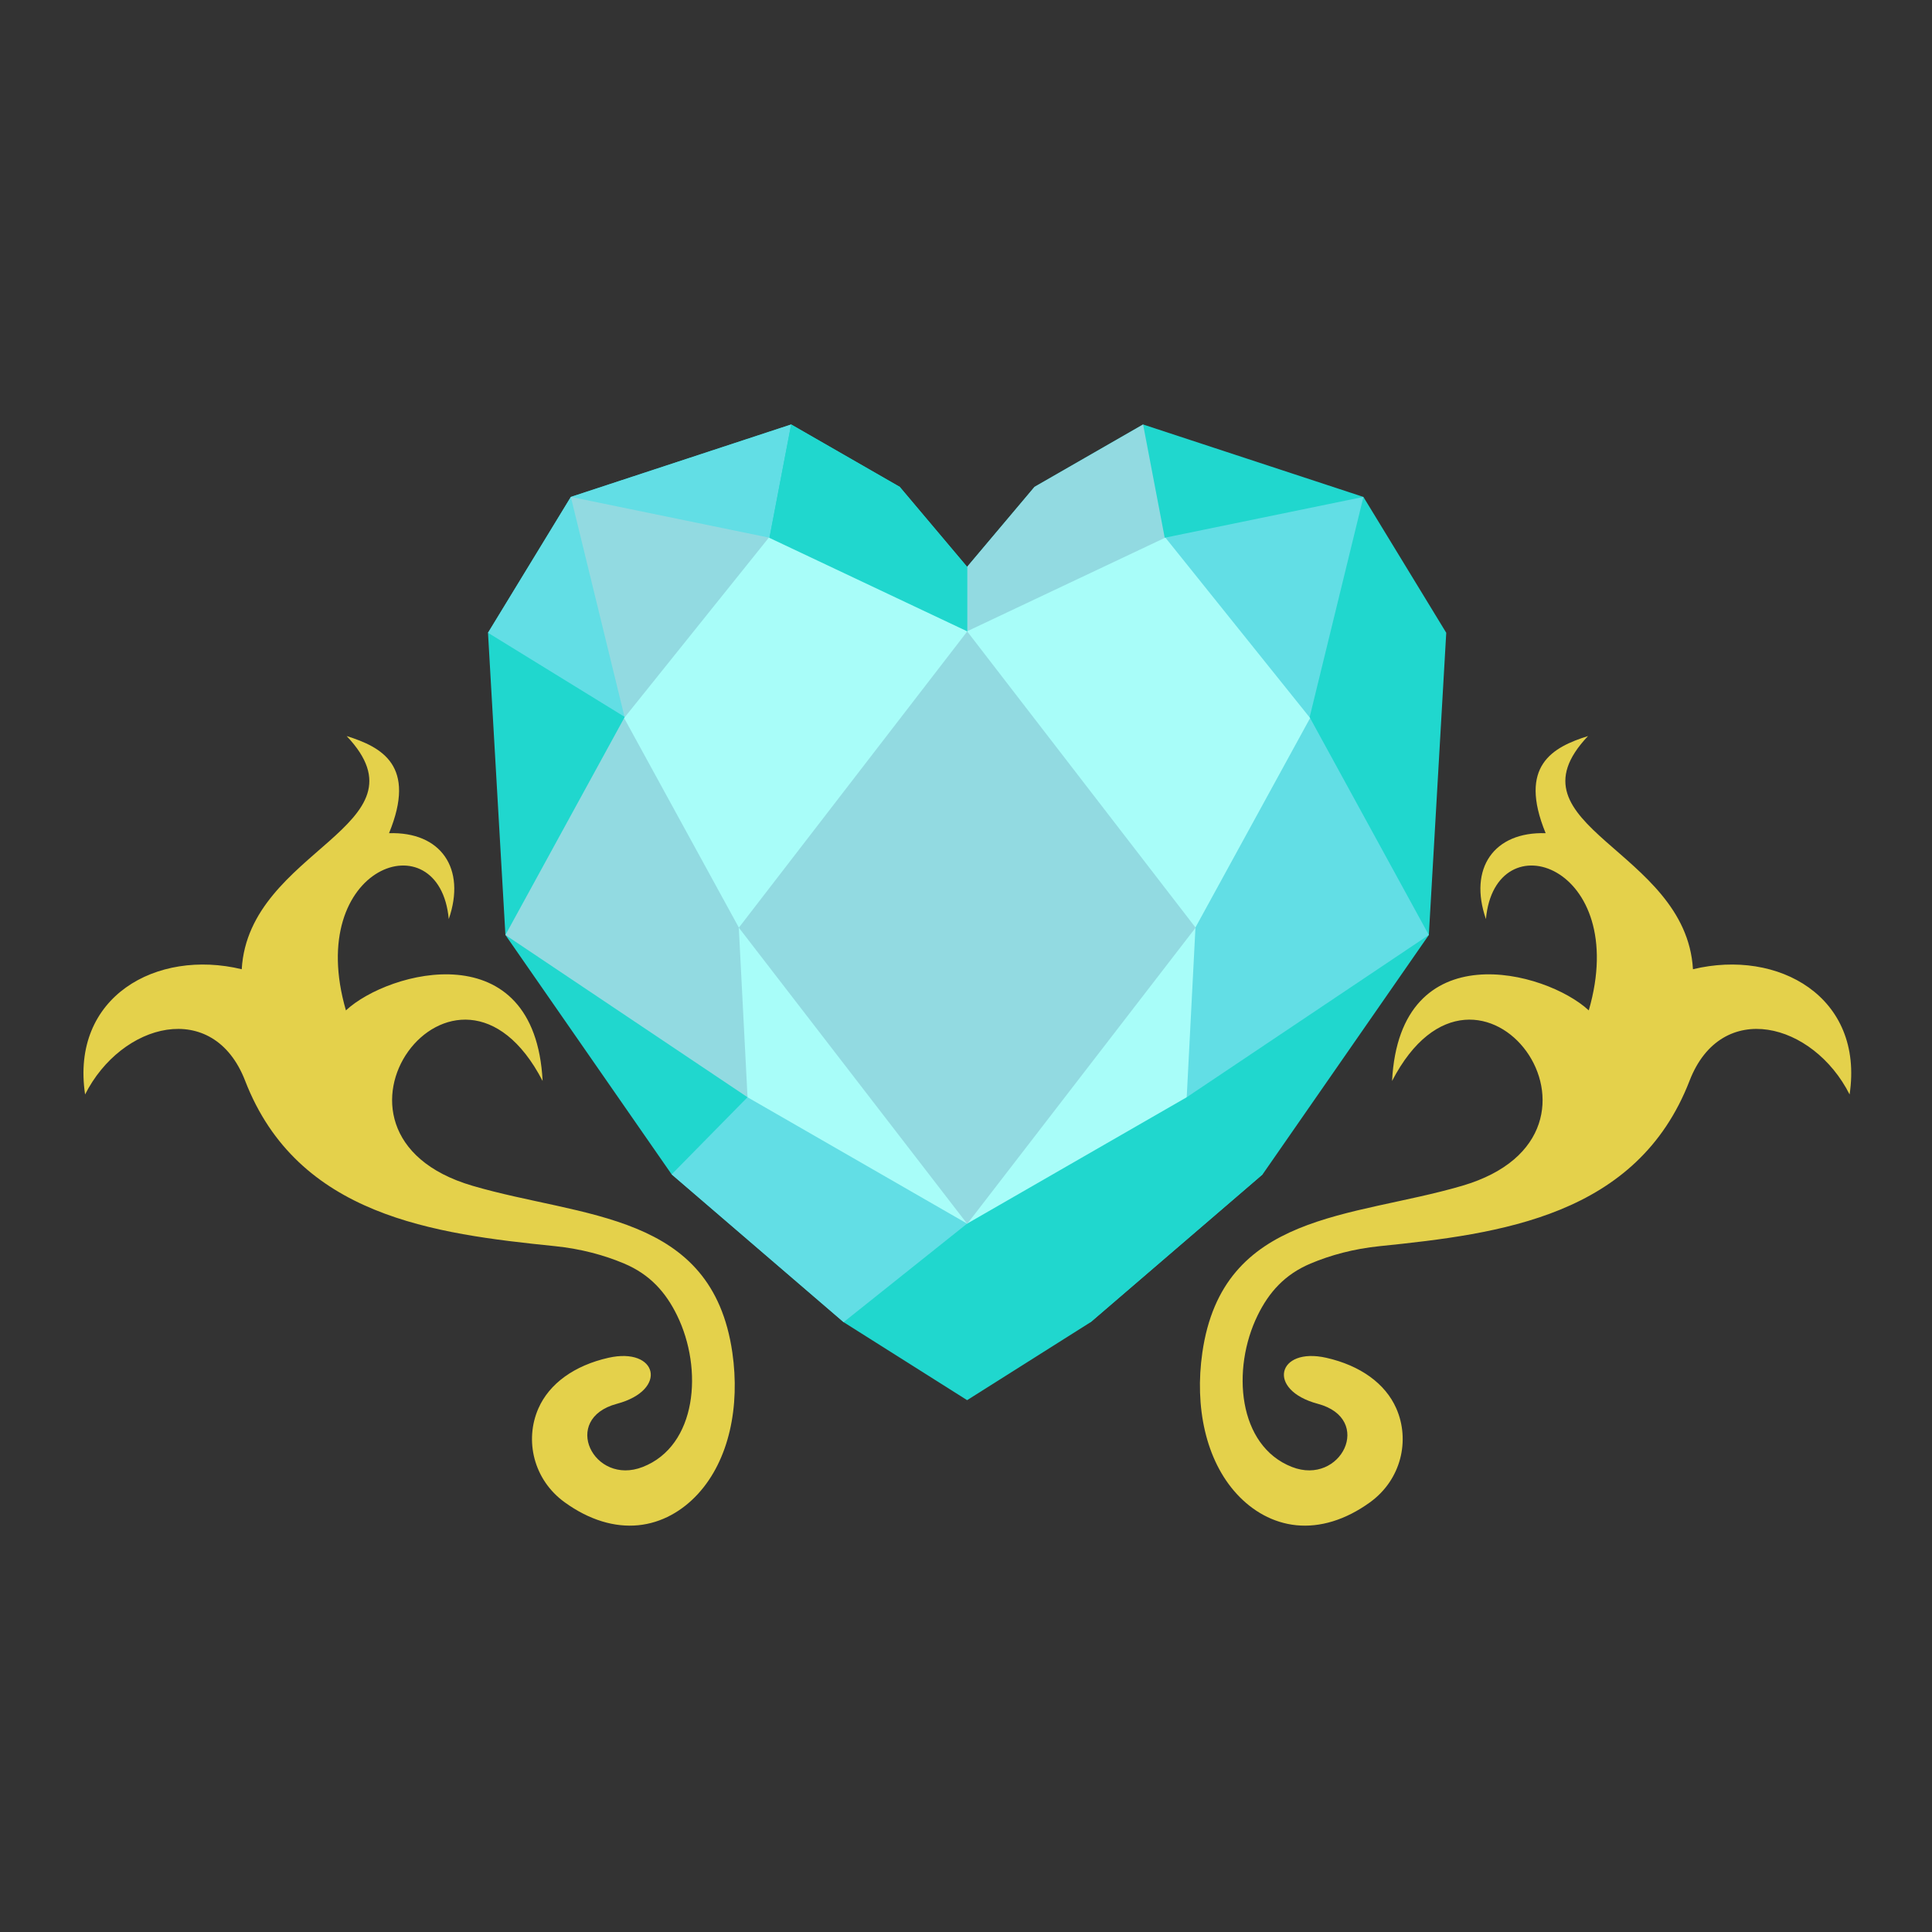 <?xml version="1.0" encoding="UTF-8" standalone="no"?>
<!-- Created with Inkscape (http://www.inkscape.org/) -->

<svg
   xmlns:dc="http://purl.org/dc/elements/1.1/"
   xmlns:cc="http://creativecommons.org/ns#"
   xmlns:rdf="http://www.w3.org/1999/02/22-rdf-syntax-ns#"
   xmlns:svg="http://www.w3.org/2000/svg"
   xmlns="http://www.w3.org/2000/svg"
   xmlns:sodipodi="http://sodipodi.sourceforge.net/DTD/sodipodi-0.dtd"
   xmlns:inkscape="http://www.inkscape.org/namespaces/inkscape"
   width="18"
   height="18"
   id="svg2"
   version="1.1"
   inkscape:version="0.48.4 r9939"
   sodipodi:docname="princess_cadance_cutie_mark_by_hawk9mm-d5iszkl.svg"
   inkscape:export-filename="princess_cadance.png"
   inkscape:export-xdpi="90"
   inkscape:export-ydpi="90">
  <rect width="100%" height="100%" fill="#333333" stroke="none"/>
  <defs
     id="defs4" />
  <sodipodi:namedview
     id="base"
     pagecolor="#ffffff"
     bordercolor="#666666"
     borderopacity="1.0"
     inkscape:pageopacity="0.0"
     inkscape:pageshadow="2"
     inkscape:zoom="22.627417"
     inkscape:cx="0.24844065"
     inkscape:cy="1.5396686"
     inkscape:document-units="px"
     inkscape:current-layer="layer1"
     showgrid="false"
     inkscape:window-width="1918"
     inkscape:window-height="1059"
     inkscape:window-x="0"
     inkscape:window-y="19"
     inkscape:window-maximized="1" />
  <g
     inkscape:label="Layer 1"
     inkscape:groupmode="layer"
     id="layer1"
     transform="translate(0,-1034.362)">
    <g
       id="g3000"
       transform="matrix(0.004,0,0,0.004,8.697,1040.405)">
      <path
         sodipodi:nodetypes="ccccccccccccccccc"
         inkscape:connector-curvature="0"
         id="path3896-1-1-8-9"
         d="m -78.622,-376.745 -252.881,-145.306 -513.135,168.714 -192.963,316.456 40.547,703.873 387.191,557.646 400.547,344.195 L 78.366,1750.485 366.047,1568.832 766.594,1224.637 1153.785,666.991 1194.332,-36.881 1001.37,-353.337 488.235,-522.051 235.354,-376.745 78.366,-190.467 z"
         style="fill:#20d7ce;fill-opacity:1;stroke:none" />
      <path
         sodipodi:nodetypes="ccccccc"
         inkscape:connector-curvature="0"
         id="path3776"
         d="M -709,165.362 -1037.604,-36.888 -844.652,-353.329 -331.5,-522.06 -393,-201.638 -654,132.362 z"
         style="fill:#62dee5;fill-opacity:1;stroke:none" />
      <path
         sodipodi:nodetypes="ccccccc"
         inkscape:connector-curvature="0"
         id="path4368-2-3-7-0-9-7"
         d="M 589.833,1044.941 1153.742,666.958 877.181,161.65 871.988,160.211 603.052,524.649 554.812,867.154 z"
         style="fill:#62dee5;fill-opacity:1;stroke:none" />
      <path
         sodipodi:nodetypes="ccccccc"
         inkscape:connector-curvature="0"
         id="path4370-7-1-7-2-1-6"
         d="m 874.402,166.919 127.018,-520.238 -461.323,94.747 -6.782,3.947 -66.146,88.228 332.125,357.749 z"
         style="fill:#62dee5;fill-opacity:1;stroke:none" />
      <path
         sodipodi:nodetypes="cccccccc"
         inkscape:connector-curvature="0"
         id="path4432-4-3-8-5-3"
         d="M 78.366,1339.284 366.084,1568.811 766.579,1224.611 588.712,1043.72 438.263,1023.857 207.929,1202.181 78.366,1336.985 z"
         style="fill:#20d7ce;fill-opacity:1;stroke:none" />
      <path
         sodipodi:nodetypes="ccccccc"
         inkscape:connector-curvature="0"
         id="path4747-6"
         d="m 539.725,-252.269 -51.484,-269.794 -252.891,145.303 -156.983,186.232 0,235.73 L 546.093,-171.333 z"
         style="fill:#92dae1;fill-opacity:1;stroke:none" />
      <path
         sodipodi:nodetypes="cccccc"
         inkscape:connector-curvature="0"
         id="path4096-8-9-3-1-6-9-1"
         d="M 78.366,-40.344 540.141,-258.572 877.295,161.688 610.214,649.453 78.366,647.043 z"
         style="fill:#a8fdf9;fill-opacity:1;stroke:none" />
      <path
         style="fill:#a8fdf9;fill-opacity:1;stroke:none"
         d="m 610.214,649.453 -20.363,395.501 -511.485,294.367 0,-692.279 z"
         id="path4096-8-9-3-1-6-9-4-5"
         inkscape:connector-curvature="0"
         sodipodi:nodetypes="ccccc" />
      <g
         transform="matrix(6.004,0,0,6.004,10556.698,-15967.018)"
         style="fill:#e5cf60;fill-opacity:1"
         id="g4045-1-6-6">
        <path
           style="font-size:medium;font-style:normal;font-variant:normal;font-weight:normal;font-stretch:normal;text-indent:0;text-align:start;text-decoration:none;line-height:normal;letter-spacing:normal;word-spacing:normal;text-transform:none;direction:ltr;block-progression:tb;writing-mode:lr-tb;text-anchor:start;baseline-shift:baseline;color:#000000;fill:#e4d14b;fill-opacity:1;stroke:none;stroke-width:12.905;marker:none;visibility:visible;display:inline;overflow:visible;enable-background:accumulate;font-family:Sans;-inkscape-font-specification:Sans"
           d="m -2026.633,2783.779 c -33.117,-8.006 -66.439,10.723 -60.768,48.578 14.081,-27.889 49.724,-37.26 62.082,-5.323 20.341,52.568 73.375,59.386 120.145,64.165 10.276,1.05 19.215,3.522 26.878,6.749 10.106,4.256 16.188,11.227 20.532,20.089 10.227,20.859 7.729,50.623 -13.318,58.835 -19.032,7.425 -31.925,-18.657 -10.014,-24.509 20.069,-5.36 15.728,-22.134 -3.286,-17.849 -13.165,2.967 -22.916,9.969 -27.166,19.643 -5.419,12.333 -1.941,27.635 10.2,36.417 9.579,6.929 19.452,9.802 28.56,8.896 9.108,-0.906 17.074,-5.535 23.128,-12.128 12.108,-13.188 16.374,-33.9 13.361,-54.822 -7.866,-54.626 -58.003,-52.172 -100.829,-64.739 -69.281,-20.331 -6.21,-105.147 27.222,-40.652 -2.988,-57.843 -59.705,-42.822 -76.308,-27.388 -16.355,-56.349 36.343,-74.343 39.894,-35.42 6.819,-19.68 -3.083,-33.963 -23.169,-33.318 10.78,-26.252 -2.819,-33.413 -16.435,-37.683 33.182,35.037 -38.021,43.867 -40.709,90.459 z"
           id="path3779-1-3-5-3"
           inkscape:connector-curvature="0"
           sodipodi:nodetypes="ccssssssssssssscccccc" />
        <path
           style="font-size:medium;font-style:normal;font-variant:normal;font-weight:normal;font-stretch:normal;text-indent:0;text-align:start;text-decoration:none;line-height:normal;letter-spacing:normal;word-spacing:normal;text-transform:none;direction:ltr;block-progression:tb;writing-mode:lr-tb;text-anchor:start;baseline-shift:baseline;color:#000000;fill:#e4d14b;fill-opacity:1;stroke:none;stroke-width:12.905;marker:none;visibility:visible;display:inline;overflow:visible;enable-background:accumulate;font-family:Sans;-inkscape-font-specification:Sans"
           d="m -1463.646,2783.779 c 33.117,-8.006 66.439,10.723 60.768,48.578 -14.081,-27.889 -49.724,-37.26 -62.082,-5.323 -20.341,52.568 -73.375,59.386 -120.145,64.165 -10.276,1.05 -19.215,3.522 -26.878,6.749 -10.106,4.256 -16.188,11.227 -20.532,20.089 -10.227,20.859 -7.729,50.623 13.318,58.835 19.032,7.425 31.925,-18.657 10.014,-24.509 -20.069,-5.36 -15.728,-22.134 3.286,-17.849 13.165,2.967 22.916,9.969 27.166,19.643 5.419,12.333 1.941,27.635 -10.2,36.417 -9.579,6.929 -19.452,9.802 -28.56,8.896 -9.108,-0.906 -17.074,-5.535 -23.128,-12.128 -12.108,-13.188 -16.374,-33.9 -13.361,-54.822 7.866,-54.626 58.003,-52.172 100.829,-64.739 69.281,-20.331 6.21,-105.147 -27.222,-40.652 2.988,-57.843 59.705,-42.822 76.308,-27.388 16.355,-56.349 -36.343,-74.343 -39.894,-35.42 -6.819,-19.68 3.083,-33.963 23.169,-33.318 -10.78,-26.252 2.819,-33.413 16.435,-37.683 -33.182,35.037 38.021,43.867 40.709,90.459 z"
           id="path3779-9-7-8-0-7"
           inkscape:connector-curvature="0"
           sodipodi:nodetypes="ccssssssssssssscccccc" />
      </g>
      <path
         sodipodi:nodetypes="ccccccc"
         inkscape:connector-curvature="0"
         id="path4368-2-3-7-0-9"
         d="m -433.101,1044.941 -563.94,-377.949 276.593,-505.343 5.193,-1.439 268.937,364.438 48.24,342.505 z"
         style="fill:#92dae1;fill-opacity:1;stroke:none" />
      <path
         sodipodi:nodetypes="ccccccc"
         inkscape:connector-curvature="0"
         id="path4370-7-1-7-2-1"
         d="m -717.67,166.919 -126.975,-520.246 461.28,94.755 6.782,3.947 66.146,88.228 -332.126,357.749 z"
         style="fill:#92dae1;fill-opacity:1;stroke:none" />
      <path
         sodipodi:nodetypes="cccccccc"
         inkscape:connector-curvature="0"
         id="path4432-4-3-8-5"
         d="m 78.366,1339.284 -287.718,229.527 -400.495,-344.2 177.866,-180.891 150.449,-19.863 230.334,178.323 129.563,134.804 z"
         style="fill:#62dee5;fill-opacity:1;stroke:none" />
      <path
         sodipodi:nodetypes="ccccccc"
         inkscape:connector-curvature="0"
         id="path4747"
         d="m -382.992,-252.269 51.484,-269.794 252.891,145.303 156.983,186.232 0,235.73 -467.727,-216.535 z"
         style="fill:#20d7ce;fill-opacity:1;stroke:none" />
      <path
         sodipodi:nodetypes="cccccc"
         inkscape:connector-curvature="0"
         id="path4096-8-9-3-1-6-9"
         d="M 78.366,-40.344 -383.409,-258.572 -720.563,161.688 l 267.081,487.765 531.849,-2.411 z"
         style="fill:#a8fdf9;fill-opacity:1;stroke:none" />
      <path
         style="fill:#a8fdf9;fill-opacity:1;stroke:none"
         d="m -453.482,649.453 20.364,395.501 511.485,294.367 0,-692.279 z"
         id="path4096-8-9-3-1-6-9-4"
         inkscape:connector-curvature="0"
         sodipodi:nodetypes="ccccc" />
      <path
         transform="matrix(3.724,0,0,4.83,-2354.555,-6632.42)"
         d="M 653.367,1650.582 510.524,1507.739 653.367,1364.896 796.209,1507.739 z"
         inkscape:randomized="0"
         inkscape:rounded="0"
         inkscape:flatsided="true"
         sodipodi:arg2="2.3561945"
         sodipodi:arg1="1.5707963"
         sodipodi:r2="101.00495"
         sodipodi:r1="142.84258"
         sodipodi:cy="1507.7389"
         sodipodi:cx="653.36664"
         sodipodi:sides="4"
         id="path4070-2-9-3-9-5-8"
         style="color:#000000;fill:#92dae1;fill-opacity:1;fill-rule:nonzero;stroke:none;stroke-width:0.1;marker:none;visibility:visible;display:inline;overflow:visible;enable-background:accumulate"
         sodipodi:type="star" />
    </g>
  </g>
</svg>
